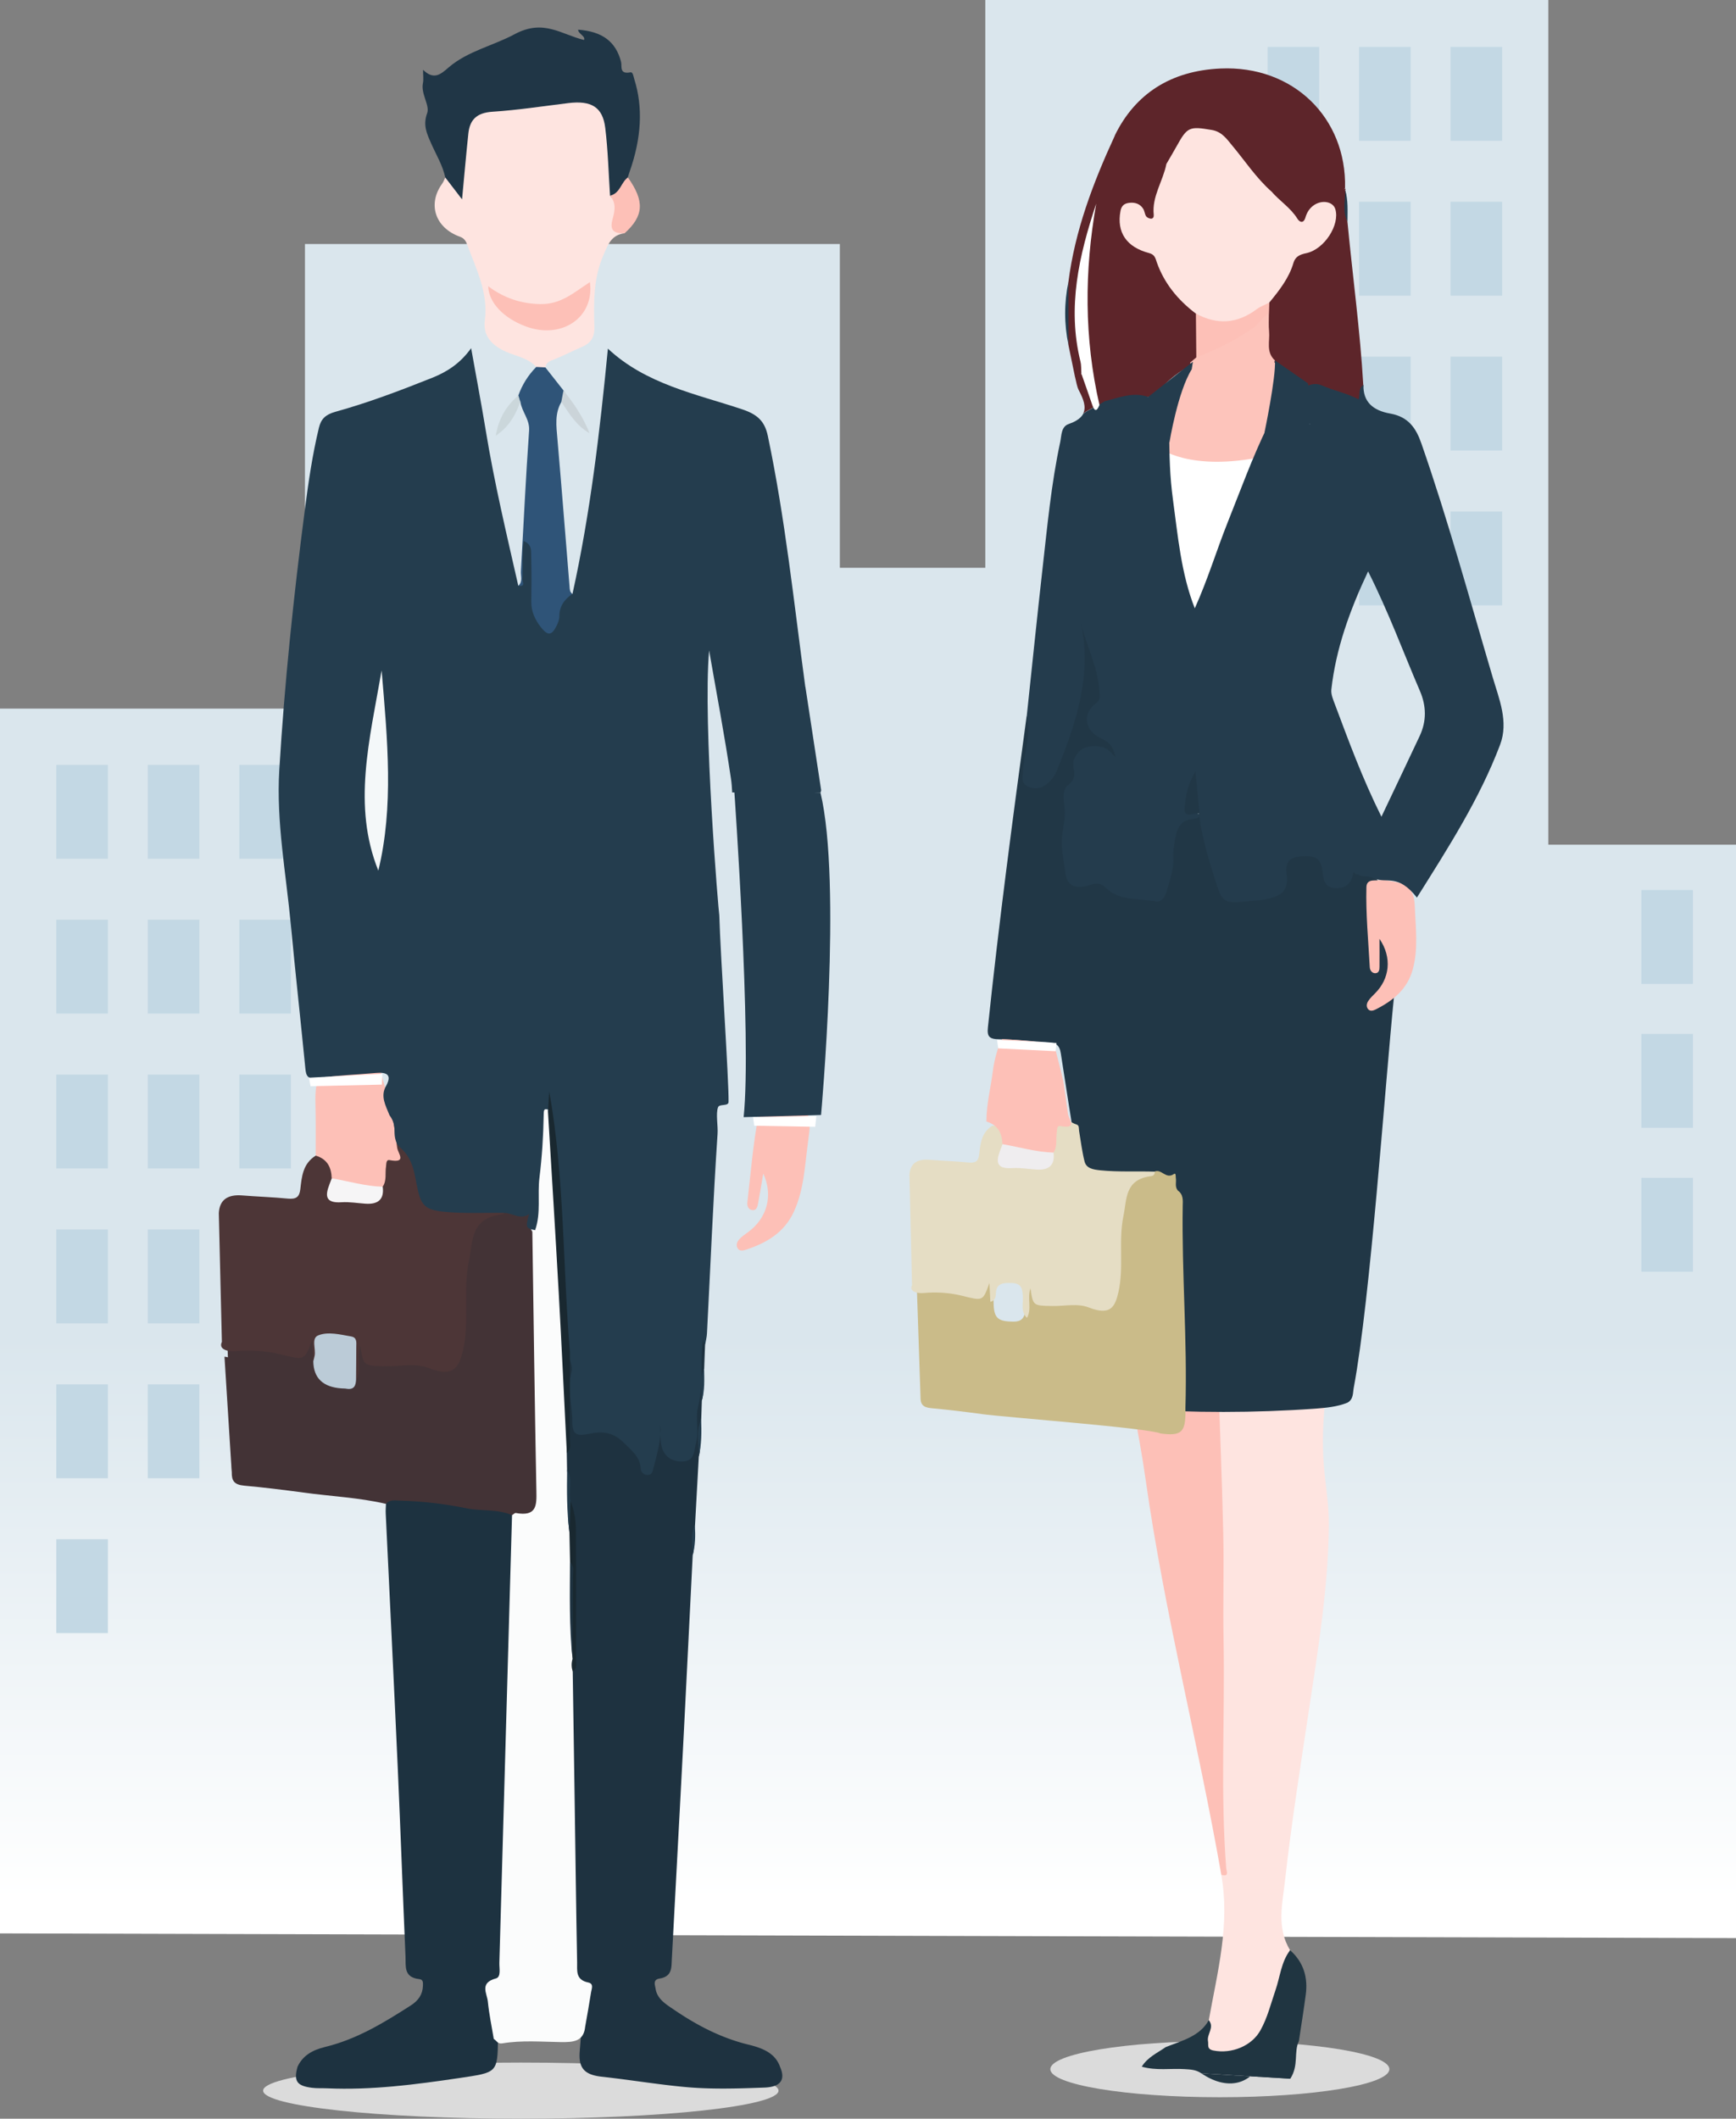 <svg id="_レイヤー_2" data-name="レイヤー 2" xmlns="http://www.w3.org/2000/svg" viewBox="0 0 300.05 366.13"><rect x="0" y="0" width="300.05" height="366.13" fill="#808080" stroke="none"/><defs><linearGradient id="linear-gradient" x1="150.02" y1="328.43" x2="150.02" y2="231.11" gradientUnits="userSpaceOnUse"><stop offset="0" stop-color="#fff"/><stop offset="1" stop-color="#dae6ed"/></linearGradient><style>.cls-2{fill:#192830}.cls-5{fill:#c3d8e4}.cls-7{fill:#433336}.cls-8{fill:#5d252a}.cls-10{fill:#fdc4bb}.cls-11{fill:#1e3240}.cls-16{fill:#213746}.cls-17{fill:#243c4d}.cls-18{fill:#fdc0b7}.cls-20{fill:#fff}.cls-21{fill:#203541}.cls-24{fill:#dbdbdb}.cls-27{fill:#243d4e}.cls-28{fill:#fee4e0}</style></defs><g id="_レイヤー_2-2" data-name="レイヤー 2"><path style="fill:url(#linear-gradient)" d="M0 334.11V122.45h52.71V42.17h92.45v55.95h25.14V0h97.31v145.97h32.44v188.95L0 334.11z"/><path class="cls-5" d="M9.73 132.18h8.92v16.22H9.73zM25.54 132.18h8.92v16.22h-8.92zM41.36 132.18h8.92v16.22h-8.92zM9.73 158.94h8.92v16.22H9.73zM25.54 158.94h8.92v16.22h-8.92zM41.36 158.94h8.92v16.22h-8.92zM9.73 185.7h8.92v16.22H9.73zM25.54 185.7h8.92v16.22h-8.92zM41.36 185.7h8.92v16.22h-8.92zM9.73 212.47h8.92v16.22H9.73zM25.54 212.47h8.92v16.22h-8.92zM41.36 212.47h8.92v16.22h-8.92zM219.09 8.11h8.92v16.22h-8.92zM234.9 8.11h8.92v16.22h-8.92zM250.71 8.11h8.92v16.22h-8.92zM219.09 34.87h8.92v16.22h-8.92zM234.9 34.87h8.92v16.22h-8.92zM250.71 34.87h8.92v16.22h-8.92zM219.09 61.63h8.92v16.22h-8.92zM234.9 61.63h8.92v16.22h-8.92zM250.71 61.63h8.92v16.22h-8.92zM219.09 88.39h8.92v16.22h-8.92zM234.9 88.39h8.92v16.22h-8.92zM250.71 88.39h8.92v16.22h-8.92zM283.69 153.81h8.92v16.22h-8.92zM283.69 178.67h8.92v16.22h-8.92zM283.69 203.54h8.92v16.22h-8.92zM9.73 239.23h8.92v16.22H9.73zM25.54 239.23h8.92v16.22h-8.92zM41.36 239.23h8.92v16.22h-8.92zM9.73 265.99h8.92v16.22H9.73z"/><path class="cls-10" d="m204.56 65.67-7.1 15.41.81 5.2 19.67.74 4.05-15.97 1.02-10.02-18.45-.56v5.2z"/><path class="cls-20" d="M200.3 77.37s5.27 4.27 18.25 1.49l-9.93 31.2-4.46-2.41-3.85-30.27z"/><ellipse class="cls-24" cx="210.84" cy="357.57" rx="29.3" ry="4.85"/><path class="cls-24" d="M134.56 361.28c0 2.68-19.94 4.85-44.54 4.85s-44.54-2.17-44.54-4.85 19.94-4.85 44.54-4.85 44.54 2.17 44.54 4.85z"/><path class="cls-28" d="M222.98 337.01c-2.41-3.93-1.3-8.17-.86-12.18 1.1-9.9 2.68-19.75 4.16-29.61 1.59-10.49 3.29-20.98 3.4-31.6.04-3.49-.6-6.98-.87-10.48-.61-7.7.72-15.27 1.81-22.86.41-2.84.83-5.68 1.24-8.51-6.8 1.12-13.33 3.12-19.79 5.29-2.09.7-2.24 2.6-2.33 4.24-.24 4.47-.36 8.95.1 13.42.12 1.12.23 2.23.28 3.35.78 21.82.47 43.65.53 65.48 0 2.87-.11 5.75.73 8.57.18.62.12 1.27-.3 1.85 1.56 8.54-.66 16.81-2.15 25.13.46.89-.42 1.48-.62 2.21-.62 2.35.3 3.47 2.94 3.58 3.39.14 5.87-1.06 7.3-3.97 2.2-4.45 3.4-9.16 4.43-13.92z"/><path class="cls-18" d="M211.08 323.98c1.45.43.89-.67.86-1.08-1.02-13.16-.21-26.35-.46-39.52-.12-6.23.09-12.47-.06-18.7-.23-9.72-.63-19.44-.96-29.16-.03-.88 0-1.76 0-2.64.02-4.25.1-4.57 4.41-5.95 4.83-1.55 9.76-2.85 14.67-4.15.87-.23 1.53-.72 2.34-.99l.45-.42c-5.22.24-10.43.55-15.64.72-8.54.29-17.06-.21-25.58-.7 1.47 2.46 1.29 5.26 1.84 7.89 1.84 8.84 3.83 17.69 5.09 26.61 3.24 22.88 9.07 45.34 13.05 68.09z"/><path class="cls-21" d="M223.02 359.21c1.5-2.32.56-4.59 1.48-6.5.4-2.68.84-5.36 1.19-8.04.38-2.92-.34-5.54-2.71-7.66-1.56 2.07-1.72 4.58-2.52 6.89-.81 2.35-1.38 4.77-2.62 6.98-1.49 2.67-4.94 4.09-8.1 3.47-1.22-.24-.82-.97-.95-1.61-.23-1.23 1.18-2.39.13-3.63-1.54 2.8-4.64 3.53-7.44 4.65-1.42 1-3.11 1.72-4.14 3.38 2.53.72 4.97.27 7.37.42 1.03.07 1.98.08 2.93.73"/><path class="cls-21" d="M207.64 358.29c4.97 3.37 9.55 1.74 11.04-3.88.55-2.07.92-4.19 2.26-6.31 2.16 3.46.99 7.25 2.08 11.12"/><path class="cls-8" d="M190.26 69.5c-1.51.1-1.17-1.13-1.53-1.83-.53-1.04-.29-2.42-1.66-3.08-.48.08-.56.87-1.25.6.21.77.29 1.59.66 2.29.79 1.5 1.3 2.86.74 3.98 1.18-.85 2.62-1.39 3.65-2.12-.21.05-.41.11-.62.15z"/><path class="cls-17" d="M207.21 140.68c.01.11.04.22.06.33.04-.08.09-.16.11-.25-.06-.03-.11-.06-.16-.09z"/><path class="cls-16" d="M207.29 140.61c-.06.05-.12.12-.19.16-1.11.73-2.87-.35-3.64.84-1.07 1.66-1.48 3.64-1.36 5.52.16 2.46-.74 4.71-1.15 7.05-.17.97-.83 1.47-1.86 1.07-1.65-.63-3.38-.67-5.09-.94-.79-.12-1.93-.17-2.23-1.05-.77-2.28-2.2-1.77-3.83-.94-1.78.9-2.88.31-3.22-1.48-.88-4.61.19-9.2.03-13.8-.07-1.92 1.2-2.48 3.75-2.14-1.91-1.17-3.17-2.06-2.17-3.87.66-1.19 1.6-1.48 2.94-1.54 2.03-.09 2.72 1.04 3.03 2.64 2.35-2.66 1.88-4.08-1.54-5.05-1-.28-2.28-.51-2.24-1.67.04-1.16.24-2.54.97-3.39 1.12-1.31 1.1-1.15 1.1-2.94 0-4.11-2.19-7.68-3.12-11.55-.17-.71-.4-1.4-1.54-1.71.14 1.44.18 2.81.41 4.15 1.45 8.29-1.62 15.83-4.53 23.4-.25.64-.85 1.19-1.36 1.73-.64.68-1.46.77-2.38.47-1.09-.35-.61-1.09-.7-1.76-.39-2.87 1.02-5.63.57-8.5-.09-.55.06-1.13-.5-1.54-2.43 17.9-4.81 35.8-6.69 53.76-.17 1.61.23 2.05 1.99 2.07 2.78.02 5.56.35 8.35.51 1.37.08 2.04.44 2.26 1.92 1.76 11.54 3.67 23.06 5.54 34.59.18 1.11 1.03 23.23 1.15 24.34.1.98.59 1.45 1.65 1.46 1.26.57 2.58.94 4 1.04 10.54.71 21.08.72 31.62-.03 1.88-.14 3.82-.32 5.6-1.04 1.05-.61.9-1.7 1.07-2.57 2.9-15.52 5.38-52.04 6.97-67.73.4-3.97.26-7.98.46-11.97.04-.86-.55-1.48-.64-2.26-.11-2.17-1.26-3.95-2.6-5.64-.76-1.34-3.04-.39-3.61-2.01-1.06-.54-1.41-.48-1.37.67.04 1.26-.62 1.81-1.68 2.05-1.86.43-2.23-.64-2.22-2.04.02-1.25.38-2.83-1.27-3.32-1.8-.53-3.77-.61-5.57.26-1.4.67-1.08 1.88-.87 2.96.54 2.76.2 3.35-2.79 3.94-1.77.35-3.57.51-5.37.71-1.72.19-2-1.06-2.26-2.11-.95-3.85-2.69-7.53-3-11.53-.03-.44.17-1.23-.83-1.2l-.03.02z"/><path class="cls-8" d="M185.82 65.19c.24.17.55.54.71.49.6-.17.16-.75.37-1.1.73-.75.58-1.64.4-2.5-1.71-8.09-.35-16.02 1.5-23.92.13-.53.34-1.07.28-1.25-.8 3.02-1.43 6.43-1.72 9.88-.63 7.29.19 14.48 1.59 21.64.13.66.43 1.21 1.08 1.56 2.81-.47 5.63-.93 8.44-1.4.95.1 1.32-.59 1.8-1.11 1.67-1.8 3.56-3.36 5.85-4.49.61-.37 1.04-.86 1.22-1.52.26-2.3.34-4.6-.05-6.89-.43-1.19-1.48-1.96-2.42-2.78-1.94-1.72-2.96-3.94-4-6.14-.66-1.39-1.44-2.39-3.21-2.83-2.51-.62-4.06-3.83-3.2-6.07.47-1.23 1.34-1.28 2.54-.1.58.57.97 1.53 1.99 1.3 1.2-.27 1.06-1.37 1.1-2.2.12-2.61 1.76-4.85 2.04-7.42-.11-.69-.05-1.57-1.13-1.61-.97-.03-1.6.54-1.97 1.34-.34.73-.28 1.59-.85 2.28-.54-.35-.14-.79-.11-1.16.18-2.28-.13-2.58-2.59-1.98-1.8.44-2.51.19-1.96-1.66.23-.76.57-1.79-.83-2.11-3.76 8.13-6.89 16.42-8.02 25.25-.31 3.64-.31 7.29 0 10.94.38 1.86.77 3.72 1.15 5.58z"/><path class="cls-8" d="M192.68 23.43c.78.9.39 1.77.01 2.69-.68 1.67-.01 2.36 1.89 2.03q2.99-.52 2.66 2.39c-.04.38-.33.76.18 1.24 1.58-.5 2.08-1.59 2.01-3.07-.04-.84.52-1.4 1.36-1.54 1.07-.18.57.73.81 1.14 1.59-.42 1.75-1.87 2.39-2.93 1.93-3.2 4.7-3.6 7.45-.88 2.07 2.05 3.69 4.43 5.56 6.62.69.81 1.27 1.73 2.46 2.04.71-.02 1.46.1 2.06-.41.16-.17.28-.37.37-.58-.09-1.82 1.37-3.31 1.22-5.24-.07-.9 1.56-1.67 2.71-1.96 1.14-.28 1.18.94 1.65 1.53.86 1.05 1.23 2.26 1.19 3.58-.03 1.47.58 2.81 1.24 4.1.33.64.93 1.37 1.76 1.21.98-.18.75-1.1.73-1.8 0-.37-.35-.75.09-1.09.28-12.16-8.98-21.22-21.52-20.66-8.54.38-14.73 4.32-18.27 11.56z"/><path class="cls-8" d="M221.43 32.54c-.44.43-1.29-.06-1.64.59.62 2.34 2.93 3.44 4.48 5.1.53.57 1.29.3 1.77-.32.35-.45.58-.99.98-1.41.62-.65 1.38-1.05 2.31-.66.85.36.98 1.19.77 1.87-.72 2.31-1.44 4.66-4.4 5.48-1.02.29-2.04.68-2.43 1.66-1.07 2.73-3.07 5-4.43 7.59-.2.63-.26 1.27-.25 1.91.27 2.63-.84 5.41 1.02 7.87 2.37 1.25 3.64 3.63 5.99 4.91 3.08-.67 5.29 1.6 8.06 2.02.57.09 1.03.6 1.81.42.05-.99.11-2.01.16-3.03-.55-9.44-1.84-18.82-2.74-28.23-.56-1.79.12-3.66-.4-5.46l.08-.16-.11-.14c-.98.63-.28 1.67-.85 2.7-1.62-1.5-2.51-3.25-2.27-5.17.31-2.45-1.91-3.87-2.39-5.96-.09-.4-.59-.53-1.05-.21-1.3.91-2.5 1.96-4.04 2.56-.12.05-.27.34-.24.37 2.07 1.98-1.32 3.78-.22 5.72 1.41.94 2.61.06 3.87-.37.64-.22 1.3-.5 1.96-.05.22.15.28.41.14.64-.4.66-1.14.61-1.81.71-1.53.23-2.9-.15-4.16-.93z"/><path class="cls-18" d="M238.43 162.25c0 1.59.02 3.2 0 4.79 0 .5-.05 1.13-.73 1.14-.58 0-.92-.51-.95-1.04-.25-4.61-.7-9.21-.58-13.83.02-.85.5-1.14 1.26-1.16.58-.02 1.17-.03 1.75-.09 2.75.51 5.19.38 5.35 4.48.13 3.64.64 7.32-.34 10.94-.93 3.48-3.45 5.48-6.48 6.99-.39.19-.87.32-1.22-.05-.39-.44-.29-1-.01-1.43.31-.48.75-.9 1.16-1.31 2.52-2.49 3.03-6.16.79-9.44z"/><path class="cls-17" d="M184.67 59.61V48.67c-.75 3.64-.76 7.29 0 10.94zM232.5 32.83c.04 1.82-.53 3.69.4 5.46 0-1.83.14-3.66-.4-5.46zM259.26 128.74c-3.53 9.32-8.96 17.77-14.36 26.37-3.29-4.18-5.2-2.41-7.3-3.28-1.75-.73-1.89-.12-2.97-.74-.34.12-.7-.59-.75-.22-.24 1.66-1.19 2.72-3.08 2.61-2-.12-2.05-1.62-2.23-3-.29-2.15-1.21-2.7-3.78-2.48-2.22.18-2.64 1.31-2.41 3.14.33 2.57-.64 3.63-3.41 4.23-1.28.28-2.6.26-3.89.43-3.16.4-3.85 0-4.73-2.75-1.27-3.95-2.52-7.91-3.08-12.02.04-.08.09-.16.11-.25-.06-.03-.11-.06-.16-.09 0-.06-.02-.12-.03-.18-.92-1.65-.81-3.48-1.02-4.94-.19 1.6-1.63 3.74 1.05 5.11.01.11.04.22.06.33-.17.29-.46.47-.81.49-2.49.14-3.08 1.7-3.37 3.58-.16 1.03-.38 2.06-.32 3.1.13 2.05-.61 3.95-1.15 5.88-.26.91-.85 1.9-1.88 1.71-2.91-.56-6.25-.03-8.56-2.3-.98-.96-1.84-.87-3.02-.48-2.37.77-3.79 0-4.05-2.23-.2-1.67-.56-3.32-.6-5-.05-1.77.52-3.48.52-5.25 0-1.67-.73-3.88.59-4.86 1.97-1.46.42-3.04 1.02-4.44.26-.61.59-1.16 1.15-1.58.96-.72 2.07-.76 3.23-.64 1.14.12 1.88.84 2.74 1.88q-.33-2.35-2.27-3.18c-2.94-1.25-3.61-4.18-1.12-6.12.94-.73.66-1.22.63-1.96-.14-4.23-2.3-8.02-3.21-12.09 2.01 9.01-.78 17.37-4.13 25.65-.31.76-.76 1.44-1.38 2.02-1.01.93-2.16 1.37-3.55.76-1.33-.59-.98-1.64-.93-2.7.16-3.16 1.43-6.26.65-9.47.91-8.5 1.77-17 2.73-25.5.83-7.31 1.5-14.63 3.05-21.85.25-1.14.13-2.7 1.48-3.16.5-.17.92-.36 1.27-.57-.09.13-.18.26-.26.4.08-.14.17-.27.26-.4.63-.36 1.03-.78 1.26-1.23 1.18-.85 2.62-1.39 3.65-2.12 2.51-.63 4.96-1.7 7.67-.72.39 1.07-.48 1.8-.87 2.65-.23.5-.75 1.03-.22 1.53.38.36.99.16 1.5.07.34-.06.68-.12 1.02-.19 1.75-.37 2.52.16 2.07 1.85.07 4.31.09 7.6.68 11.92.82 6 1.39 12.7 3.76 18.66 2.28-5.07 3.75-10 5.66-14.79 2.24-5.61 4.29-11.29 6.96-16.75.72-.69 1.65-.84 2.64-.87 1.55-.1 3.02.6 4.71.58-.02-1.13-.46-2.01-.66-2.93-.25-1.13-1.11-2.23-.25-3.43.92-.62 1.96-.74 2.95-.31 2.06.91 4.32 1.33 6.31 2.4.25-.92-.08-1.88.83-2.51-.08 2.93 1.63 4.43 4.63 4.96 3.12.55 4.46 2.5 5.38 5.16 4.64 13.32 8.33 26.87 12.31 40.35 1.12 3.81 2.81 7.73 1.29 11.74zm-20.49 12.39c2.39-5.04 4.52-9.49 6.61-13.95 1.21-2.59 1.16-5.18.03-7.8-2.9-6.74-5.41-13.62-8.95-20.64-3.21 6.82-5.57 13.41-6.35 20.41-.09.82.3 1.73.61 2.55 2.39 6.37 4.73 12.77 8.05 19.44z"/><path class="cls-20" d="M190.03 69.99c-2.66-11.57-2.62-23.17-.56-34.8-2.97 8.91-5.04 17.89-2.73 27.26.17.69.12 1.43.17 2.14.63 1.8 1.27 3.59 1.88 5.39.43 1.25.82 1.06 1.24 0z"/><path class="cls-16" d="m207.32 140.59-.69-7.26c-1.28 2.02-1.76 4.23-1.87 6.42-.09 1.78 1.64.63 2.53.85l.03-.02z"/><path class="cls-28" d="M219.39 52.28c1.74-2.11 3.41-4.25 4.17-6.85.32-1.09 1.1-1.45 2.22-1.68 3.1-.65 5.83-4.87 5.02-7.6-.38-1.29-2.23-1.66-3.65-.73-.82.54-1.27 1.31-1.52 2.16-.33 1.12-1.02.82-1.4.2-1.14-1.85-3.04-3.04-4.44-4.65-2.69-2.39-4.6-5.33-6.86-8.03-.93-1.12-1.75-2.34-3.48-2.64-3.87-.66-4.23-.53-6.05 2.75-.58 1.05-1.2 2.08-1.8 3.12-.58 2.96-2.53 5.63-2.19 8.78.03.32-.07.7-.5.68-.29-.02-.68-.21-.82-.42-.25-.4-.26-.93-.52-1.32-.54-.83-1.41-1.13-2.45-.99-.9.12-1.31.59-1.46 1.42-.68 3.66 1.02 6.23 4.97 7.26 1 .26 1.09.97 1.31 1.59 1.27 3.6 3.61 6.49 6.76 8.87 2 2.14 4.57 2.46 7.26 1.57 2.1-.69 4.03-1.77 5.43-3.48z"/><path class="cls-10" d="M205.69 62.68c.74 1.02-.04 1.98-.23 2.93-1.04 5.3 1.28 7.92 2.54 13.24 2.53-2.14 3.07-2.51 4.61-4.66 1.37-1.93 2.68-3.89 4.3-5.64 1.71-1.85 2.79-3.95 3.44-6.27-1.58-1.46-.84-3.32-1-5.02-.1-1.03-.03-2.07-.03-3.11-.74-.29-1.11.23-1.52.61-2.76 2.59-6.09 4.4-9.71 5.75-.76.29-1.01.74-1.34 1.27-.36.3-.72.6-1.07.9z"/><path class="cls-18" d="M206.77 61.78c3.49-1.39 6.83-3 9.88-5.13 1.06-.74 1.51-1.92 2.68-2.49l.06-1.87c-.74.38-1.56.68-2.21 1.16-3.32 2.49-6.8 2.74-10.48.74.02 2.53.04 5.06.07 7.59z"/><path class="cls-8" d="M221.43 32.54c1.36 1.55 4.24 2.19 6.11 1.35.99-.44 1.02-1.45.74-2.02-.42-.87-1.52-.94-2.49-.58-1.42.53-2.69 1.47-4.37 1.25z"/><path class="cls-27" d="M114.1 246.21c-.02.37-.01 1.01.02 1.73.04-.6.04-1.18-.02-1.73z"/><path class="cls-11" d="M98.5 233.64c.92 1.6 1.24 3.22.76 5.06-.71 2.7.64 5.39.39 8.13-.08.9.75.8 1.53.54 3.43-1.17 4.59-.38 7.24 1.6 2.14 1.6 3.12 3.24 3.18 5.67 1.5-3.45 1.74-6.95 1.95-10.96 1.7 1.93 1.54 3.68 1.28 5.23-.43 2.55 1.73 2.58 3.27 3.23.66.28.93-.32.99-.8.28-2.19 1.34-4.26.71-6.59-.56-2.07 1.26-3.96.95-6.14-.47-3.29.84-6.5.89-9.8.08 1.18.15 2.35.23 3.53-.06 1.4-.11 2.81-.16 4.22-.55 1.79.16 3.67-.4 5.46-.04 1.09-.07 2.17-.11 3.26-.61 2.12.16 4.32-.42 6.44l-.66 11.98c-.53 1.65.13 3.38-.39 5.03-.58 11.59-1.15 23.19-1.75 34.79-.61 11.68-1.24 23.36-1.86 35.04-.08 1.45.08 2.99-2.12 3.35-1.18.19-.8 1.07-.69 1.75.27 1.79 1.82 2.71 3.21 3.65 3.91 2.66 8.08 4.86 12.84 6.02 2.4.59 4.67 1.44 5.5 3.93.92 2.13.07 3.39-2.74 3.49-4.58.17-9.17.32-13.73-.1-4.82-.45-9.59-1.25-14.4-1.78-2.95-.32-3.99-1.49-3.8-4.22.1-1.45.28-2.89.19-4.35.11-1.37.37-2.72.61-4.08.26-1.43.14-2.68-.98-3.83-.85-.86-1.12-1.99-1.22-3.14-.04-.48-.08-.97-.07-1.45.35-14.93-.59-29.85-.54-44.77 0-1.37-.06-2.74.22-4.11.35-1.01.41-2.04.4-3.1 0-6.92-.02-13.85 0-20.78 0-1.87-.48-3.66-.82-5.48-.5-1.83.08-3.75-.58-5.57a7.292 7.292 0 0 1 0-3.05c.69-4.88.22-9.79.26-14.68 0-.98-.12-1.93.82-2.64z"/><path d="M51.41 357.19c.89-1.96 2.59-2.93 4.75-3.45 5.55-1.35 10.22-4.22 14.84-7.18 1.33-.85 2.06-1.93 2.1-3.41.01-.49.08-1.07-.62-1.14-2.74-.29-2.32-2.25-2.39-3.85-.47-10.79-.85-21.59-1.33-32.38-.66-14.74-1.39-29.47-2.09-44.21-.03-.56.02-1.12.04-1.69.48-1.63 2.01-1.28 3.18-1.25 3.49.1 6.93.66 10.38 1.12 2.07.28 4.11.74 6.21.83.97.04 1.92.22 2.43 1.15.75 3.6.47 7.23.2 10.84-.15 2.09-.35 4.18-.35 6.27.05 15.4-1.09 30.77-1.19 46.17-.03 4.5-.37 9.02-.4 13.53 0 1.57-.22 3.05-1.41 4.29-.9.94-.75 2.1-.59 3.23.28 2.08.92 4.11.91 6.23-.1 5.99-.13 5.83-6.73 6.82-7.56 1.12-15.11 2.11-22.8 1.77-.88-.04-1.76.02-2.63-.09-2.61-.33-3.18-1.15-2.51-3.58z" style="fill:#1d3240"/><path class="cls-7" d="M39.27 231.09c-.07 1.02.34 1.49 1.46 1.55 3.41.2 6.86.12 10.11 1.38 1.33.52 1.57-.53 1.9-1.39.21-.56.28-1.48 1.2-1.31.78.14.75.99.81 1.63.06.64.03 1.29.05 1.93-.01 3.6.66 4.32 3.96 4.37 1.06.01 1.86-.25 2.23-1.23.52-1.42.14-2.89.32-4.32.08-.57.17-1.29.78-1.43.78-.18.99.58 1.07 1.1.26 1.67 1.46 1.98 3.03 1.99 3.24.03 6.48-.23 9.67.74 1.51.46 2.5-.48 2.98-1.75.64-1.69.93-3.44.88-5.22-.11-3.95.11-7.88.57-11.81.12-1.05.32-2.07.57-3.09.66-2.65 2-4.64 5.33-4.79.45-.02.84-.2 1.19-.47 1.36-.54 2.23 1.62 3.82.53.47-.33.36.49.41.79.14.84-.25 1.75.4 2.53 1.15.82 1 2.02.99 3.12-.21 13.56.95 27.1.55 40.65-.01.48 0 .97-.01 1.45-.08 3.64-1.04 4.36-5.04 3.8-2.5-1.11-5.28-.66-7.91-1.2-3.74-.76-7.58-1.22-11.44-1.31-.85-.02-1.79-.23-2.45.55-4.7-1.1-9.54-1.3-14.31-1.96-3.4-.46-6.8-.88-10.22-1.19-1.68-.16-2.15-.84-2.11-2.33"/><path class="cls-7" d="M40.05 254.39c.13-5.97.12-11.94.17-17.92 0-.96.2-1.86-1.42-2.02"/><path d="M37.82 209.66c.11-2.31 1.52-3.28 4.02-3.08 2.63.21 5.28.29 7.9.55 1.46.14 2.01-.28 2.17-1.64.25-2.14.41-4.4 2.68-5.8 2.24.1 2.93.9 3.32 3.79-.02.48-.11.96-.26 1.42-.49 1.44.14 2.06 1.7 2.25 1.75.21 3.51.23 5.24.21 1.85-.03.54-1.64 1.08-2.38.73-1.85-.4-4.29 2.24-5.56.48-.23-.09-1.05-.08-1.59.03-1.79-1.32-3.58 0-5.36.75.54 1.04 1.28 1.05 2.12.03 2.03.1 4.02 2.72 4.87.56.18.41.82.48 1.29.34 2.06.59 4.13 1.1 6.15.36 1.44 1.75 1.65 3.2 1.8 3.67.37 7.35.14 11.03.27-.06.42-.21.84-.72.9-5.42.64-4.94 4.65-5.65 8.09-1.05 5.1.15 10.3-1.02 15.38-.7 3.04-1.66 4.73-5.99 3.05-2.27-.88-4.88-.25-7.33-.29-3.89-.07-3.89-.02-4.42-3.57-.69 2.11.34 4.15-.71 5.97-1.33-1.28-.72-2.88-.83-4.35-.1-1.36-.17-2.6-2.17-2.67-1.7-.06-3.21-.04-3.27 2.08-.02.7-.14 1.48-1.13 1.7-.06-1.16-.11-2.32-.19-3.8-1.35 3.74-1.31 3.61-5.51 2.58-2.49-.61-5.13-.79-7.73-.56-1.46.13-3-.33-2.39-1.59" style="fill:#4d3637"/><path class="cls-28" d="M92.67 63.41c-1.31-1.51-3.38-1.83-5.13-2.59-2.62-1.15-4.09-2.84-3.74-5.48.62-4.68-1.46-8.78-3.03-13.01-.22-.6-.49-1.14-1.27-1.42-4.29-1.54-5.64-5.63-3.08-9.16.24-.33.36-.72.54-1.08 1.14-.04 1.4 1.01 2.16 1.48.68-3.11.49-6.27 1.17-9.34.62-2.83 1.47-3.74 4.63-4.11 4.7-.56 9.4-1.12 14.1-1.65 3.05-.34 5.23 1.17 6.08 3.89.34 1.09.53 2.2.5 3.34-.08 3.06.09 6.11.59 9.13.66 1.17.98 2.37.59 3.69-.38 1.3.15 2.33 1.19 3.2-2.31.32-2.84 1.88-3.62 3.66-1.82 4.1-1.74 8.32-1.62 12.55.05 1.68-.53 2.76-2.17 3.45-1.51.64-2.96 1.41-4.48 2.03-.82.33-1.69.51-1.81 1.5-.55.32-1.08.38-1.59-.08z"/><path d="M105.44 33.82c-.26-3.91-.35-7.83-.83-11.72-.44-3.61-2.41-4.77-6.41-4.28-4.36.53-8.71 1.21-13.09 1.49-2.83.18-3.92 1.5-4.16 3.76-.39 3.68-.71 7.36-1.09 11.38-1.06-1.38-1.98-2.58-2.9-3.78-.44-2.08-1.57-3.92-2.43-5.86-.73-1.67-1.47-3.14-.7-5.26.49-1.35-1.12-3.32-.73-5.19.13-.62.02-1.28.02-2.3 1.9 1.86 3.08.75 4.46-.44 3.26-2.79 7.71-3.74 11.35-5.7 5.02-2.7 8.05.03 12.02.99.27-.69-.98-1.02-1.03-1.78 4.2.31 6.51 2.06 7.42 5.54.21.8-.36 2.21 1.63 1.83.44-.08.51.72.66 1.18q2.29 7.26-.82 16.03c-.11.31-.2.62-.3.92-.33 1.14-.75 2.26-1.67 3.12-.4.37-.91.86-1.4.05z" style="fill:#203646"/><path d="M92.67 63.41c.53.03 1.06.05 1.59.08 1.05 1.33 2.09 2.66 3.14 3.99.59.77.26 1.39-.37 1.97-1.18 2.03-.88 4.18-.69 6.36.74 8.5 1.4 17.01 2.1 25.52.04.48.01.98.51 1.31-1.57 2.1-1.33 4.78-2.62 6.97-.69 1.17-1.31 1.89-2.57.34-1.6-1.97-2.89-3.89-2.71-6.54.21-3.03.05-6.09-.36-9.15v8.7c-1.42-.25-1.14-1.04-1.12-1.71.83-.73.41-1.67.46-2.51.47-8.11.84-16.22 1.42-24.32.14-1.92-1.26-3.26-1.5-4.97-.34-.3-.16-.75-.37-1.08.66-1.85 1.67-3.5 3.09-4.94z" style="fill:#2f5478"/><path class="cls-18" d="M67.81 192.46c.28 1.96.58 3.92.84 5.89.13.97 1.76 2.71-1.31 2.13-.64-.12-.55.66-.62 1.1-.19 1.17.16 2.41-.58 3.5-3.21.91-6.1.18-8.81-1.46-.06-1.81-.69-3.3-2.77-3.92 0-3.04.04-6.08-.04-9.11-.04-1.69-.03-5.16 1.96-5.08 3.23.12 6.08-.61 9.33-.37.36 1.62 1.63 5.71 1.98 7.33zM105.44 33.82c1.78-.44 1.86-2.26 3.08-3.16 2.91 4.1 2.77 6.63-.55 9.64-3.22.22-2.14-2.03-1.89-3.25.27-1.28.2-2.26-.64-3.23z"/><path d="M97.02 69.44c.12-.66.25-1.31.37-1.97 1.82 2.28 3.45 4.67 4.5 7.39-2.29-1.31-3.52-3.4-4.86-5.42z" style="fill:#cbd4d9"/><path d="M89.57 68.35c.12.36.25.72.37 1.08-.81 2.09-1.71 4.12-4.26 5.88.53-3.11 1.87-5.19 3.89-6.96z" style="fill:#cbd7db"/><path class="cls-27" d="M120.77 251.71c.04-2.15-.54-4.34.42-6.44.07 2.16.09 4.31-.42 6.44zM121.3 242.01c.05-1.82-.51-3.68.4-5.46.02 1.83.14 3.67-.4 5.46zM119.72 268.72c.05-1.69-.54-3.41.39-5.03.09 1.69.08 3.38-.39 5.03z"/><path d="M101.12 350.41c-.31 2.37-2.03 2.51-4.18 2.48-3.37-.05-6.77-.34-10.13.22-.82.14-.99-.5-1.47-.77-.35-2.15-.81-4.29-1.02-6.45-.14-1.42-1.49-3.23 1.4-4 .92-.25.56-1.75.59-2.69.6-20.87 1.18-41.75 1.77-62.62l.42-14.74c.22-.13.47-.41.65-.38 3.63.66 3.61-1.35 3.56-3.77-.29-14.96-.48-29.92-.7-44.88.46-8.19.92-16.39 1.41-25.21 1.36 1.77.55 3.3 1.29 4.5 1.22 2.41.86 5.03 1.1 7.55 1.13 12.08 1.33 24.2 2.05 36.31.3 5.03.13 10.09.1 15.13.02.97.03 1.94.05 2.91.4 3.54.18 7.14.94 10.65.13 1.8.03 3.6.07 5.39.08 5.42-.16 10.83.13 16.25.11.87.36 1.75-.16 2.59l.33 21.97c.14 9.42.25 18.84.43 28.27.03 1.37-.32 3.01 1.92 3.47.99.21.6 1.05.5 1.63-.32 2.07-.7 4.14-1.06 6.2z" style="fill:#fbfcfc"/><path class="cls-27" d="M139.19 118.71c-1.96-14.48-3.46-29.02-6.48-43.38-.54-2.58-1.83-3.73-4.47-4.61-8.02-2.67-16.61-4.33-23.17-10.47-1.4 14.4-3.05 28.48-6.12 42.37-1.42.96-2.28 2.19-2.27 3.87 0 .56-.21 1.11-.46 1.62-.85 1.72-1.52 1.81-2.7.32-1.05-1.33-1.72-2.78-1.69-4.48.04-2.66.05-5.32-.02-7.97-.02-.89.11-1.92-1.31-2.49-.35 2.3-.06 4.46-.21 6.6-.03.39.64 1.37-.71 1.13-2.02-8.91-4.15-17.81-5.62-26.82-.76-4.62-1.64-9.23-2.53-14.23-1.86 2.59-4.1 4.07-6.74 5.12-5.49 2.19-11.02 4.29-16.75 5.88-1.67.47-2.46 1.23-2.82 2.75-1.12 4.65-1.81 9.37-2.42 14.09-1.95 14.98-3.52 29.99-4.43 45.06-.54 8.99 1.17 17.86 2 26.77.78 8.28 1.7 16.54 2.51 24.82.13 1.36.45 1.9 2.2 1.64 3.3-.48 6.66-.59 9.99-.89 1.92-.17 2.77.35 1.8 2.17-1.11 1.83-.1 3.47.55 5.14.62.82.89 1.73.87 2.72-.02 1.08.19 2.2 1.02 2.91 2.31 1.99 2.42 4.68 2.99 7.23.64 2.86 1.46 3.53 4.75 3.84 3.41.32 6.83.12 10.25.18 1.42.03 2.77 1.26 4.25.19-.66 2.27-.58 2.48 1.04 2.79 1.05-2.96.37-6.05.75-9.08.44-3.57.67-7.19.73-10.8.02-1.06.05-1.16 1.06-.9.05-.4.08-.79.03-1.19-.02-.15-.05-.22-.1-.21-.35.05.29-.34.2-.01-.15 3.81.34 7.62.69 11.38.79 8.48 1.07 16.97 1.39 25.46.08 2.09.06 4.18.68 6.21.38 1.24 1.2 2.52.84 3.74-.84 2.84.19 5.6.16 8.39-.02 2.3.63 2.7 3.07 2.17 2.36-.51 4.21-.09 5.9 1.64 1.3 1.32 2.77 2.41 2.84 4.39.02.55.47 1.11 1.18 1.12.81.01.9-.69 1.03-1.2.53-1.99 1.07-3.98 1.2-5.78-.03-.72-.04-1.36-.02-1.73.06.55.06 1.13.02 1.73.01.33.03.67.05 1.01.13 2.28 1.46 3.65 3.65 3.64 2.31 0 2.07-1.87 2.45-3.16.59-2.04-.14-4.24.35-6.21 1.06-4.26.26-8.57.96-12.49.04.33-.32 1.04.29 1.61.1-.63.27-1.25.3-1.89.6-11.49 1.06-22.99 1.83-34.47.1-1.41-.33-3.47.08-4.6.23-.65 1.81-.12 1.82-.93.08-3.48-1.41-25.44-1.6-32.26-.08-.02-2.87-33.08-1.76-45.76 1.28 7.37 2.68 14.72 3.77 22.11.12.78.18 1.6.22 2.43h15.28l.1-.37-2.73-17.89z"/><path d="M65.96 115.86c1.03 12.12 2.11 23.54-.57 34.59-4.51-11.18-1.52-22.58.57-34.59z" style="fill:#f4f8f9"/><path class="cls-2" d="M97.97 251.08c-.46-9.16-.88-18.33-1.39-27.49-.58-10.5-1.24-21-1.87-31.5.07-1.16.14-2.32.22-3.48 2.66 14.93 2.32 30.03 3.57 45.03 0 4.98.01 9.96-.02 14.94 0 .85.35 1.79-.52 2.51zM98.99 288.88c-.22-.73-.26-1.46-.03-2.2-.44-4.7-.07-9.41-.2-14.11-.03-.86.22-1.76-.23-2.59-.03-1.72-.07-3.44-.11-5.16-.18-1.83-.49-3.66.18-5.47.61 1.58.93 3.23.94 4.88.05 7.55.03 15.09.02 22.64 0 .7.21 1.47-.56 2z"/><path class="cls-27" d="M98.6 259.35c-.06 1.82-.12 3.65-.17 5.47-.49-3.6-.45-7.21-.41-10.83 1.06 1.71.16 3.59.58 5.36z"/><path d="M54.15 235.24c.08-.31.17-.62.23-.93.25-1.22-.63-3.05.63-3.55 1.7-.68 3.79-.14 5.68.19 1.06.19.89 1.06.89 1.76 0 1.92-.03 3.84-.04 5.77-.06.97-.34 1.74-1.69 1.5-.26-.05-.52-.03-.78-.05q-4.86-.32-4.92-4.69z" style="fill:#bbcbd7"/><path d="M57.34 203.62c2.93.51 5.79 1.37 8.81 1.46q.41 3.15-2.95 2.93c-1.39-.09-2.79-.34-4.17-.25-2.88.19-2.8-1.2-2.12-3.01.14-.38.29-.75.43-1.13z" style="fill:#f6f5f6"/><path d="M158.43 221.41c-.06.87.29 1.27 1.25 1.33 2.92.17 5.87.1 8.65 1.18 1.14.45 1.35-.45 1.63-1.19.18-.48.23-1.27 1.02-1.12.67.12.64.85.7 1.39.05.55.03 1.1.04 1.65 0 3.08.57 3.7 3.39 3.74.91.01 1.59-.21 1.91-1.05.44-1.21.12-2.47.28-3.7.07-.49.14-1.1.67-1.23.67-.16.85.5.92.94.22 1.43 1.24 1.69 2.59 1.7 2.77.03 5.55-.2 8.27.63 1.29.39 2.14-.41 2.55-1.5.55-1.44.8-2.94.75-4.47-.09-3.38.09-6.75.49-10.11.11-.89.27-1.77.49-2.65.56-2.27 1.71-3.98 4.56-4.11.38-.02.72-.17 1.02-.4 1.17-.46 1.91 1.39 3.27.45.4-.28.31.42.35.68.12.72-.22 1.5.35 2.17.99.7.86 1.73.84 2.67-.18 11.61.81 23.2.47 34.8-.01.41 0 .83 0 1.24-.07 3.12-.89 3.73-4.32 3.26-2.14-.95-26.82-2.79-30.91-3.35-2.91-.4-5.82-.75-8.75-1.02-1.44-.14-1.84-.72-1.81-2" style="fill:#cabb89"/><path d="M157.19 203.06c.1-1.98 1.3-2.81 3.44-2.64 2.25.18 4.52.25 6.76.47 1.25.12 1.72-.24 1.85-1.4.22-1.84.35-3.77 2.29-4.96 1.92.09 2.51.77 2.84 3.24-.02.41-.09.82-.22 1.21-.42 1.23.12 1.76 1.46 1.93 1.5.18 3 .2 4.49.18 1.59-.03.46-1.4.92-2.04.62-1.58-.34-3.67 1.91-4.75.41-.2-.08-.9-.07-1.37.02-1.53-1.13-3.06 0-4.59.64.46.89 1.1.9 1.82.03 1.74.08 3.44 2.33 4.17.48.16.35.7.42 1.1.29 1.76.51 3.54.94 5.27.31 1.23 1.5 1.41 2.74 1.54 3.14.32 6.29.12 9.44.23-.05.36-.18.72-.62.77-4.64.55-4.23 3.98-4.84 6.92-.9 4.36.13 8.82-.87 13.17-.6 2.6-1.42 4.05-5.13 2.61-1.94-.76-4.18-.21-6.28-.25-3.33-.06-3.33-.02-3.79-3.06-.59 1.8.29 3.56-.6 5.11-1.14-1.09-.62-2.47-.71-3.73-.09-1.17-.15-2.23-1.86-2.29-1.46-.05-2.75-.03-2.8 1.79-.02.59-.12 1.26-.96 1.46-.05-.99-.1-1.99-.16-3.25-1.16 3.2-1.12 3.09-4.72 2.2-2.13-.53-4.39-.68-6.61-.48-1.25.12-2.57-.28-2.05-1.36" style="fill:#e5ddc4"/><path class="cls-18" d="M183.74 186.57c.28 1.96.58 3.92.84 5.89.13.97 1.76 2.71-1.31 2.13-.64-.12-.55.66-.62 1.1-.19 1.17.16 2.41-.58 3.5-3.21.91-6.1.18-8.81-1.46-.06-1.81-.69-3.29-2.77-3.92 0-3.04.77-5.9 1.14-8.92.23-1.91 1.22-5.2 1.62-5.32 3.23.12 5.67.5 8.92.74.36 1.62 1.2 4.64 1.55 6.26z"/><path d="M173.28 197.72c2.93.51 5.79 1.37 8.81 1.46q.41 3.15-2.95 2.93c-1.39-.09-2.79-.34-4.17-.25-2.88.19-2.8-1.2-2.12-3.01.14-.38.29-.75.43-1.13z" style="fill:#efedef"/><path class="cls-18" d="M101.96 48.75c.83 6.16-4.94 9.98-11.13 7.64-3.76-1.42-6.34-4.04-6.45-6.92 2.74 2.02 5.61 3.01 8.99 3.08 3.59.07 5.8-1.99 8.59-3.8z"/><path class="cls-11" d="M98.53 269.98c.81.73.48 1.67.48 2.51.01 4.73-.03 9.46-.05 14.19-.59-5.56-.46-11.13-.44-16.7z"/><path class="cls-18" d="M131.93 202.76c-.3 1.74-.58 3.49-.91 5.23-.1.55-.27 1.23-1.01 1.13-.63-.09-.91-.7-.84-1.29.59-5.07.97-10.16 1.96-15.19.19-.93.76-1.17 1.59-1.07.64.07 1.28.16 1.92.18 5.65.17 5.75.18 5 5.74-.54 4-.68 8.1-2.42 11.89-1.67 3.65-4.79 5.45-8.39 6.61-.46.15-1.02.22-1.32-.25-.35-.54-.13-1.14.25-1.56.43-.48.99-.86 1.51-1.24 3.22-2.33 4.47-6.26 2.63-10.18z"/><path class="cls-17" d="M202.13 76.44s1.42-8.73 3.85-12.63l.2-1.3-7.71 6.07-4.45 5.07 8.11 2.79zM218.55 74.77s2-9.55 1.81-12.48l5.69 3.94.2.93 1.22 5.94-8.92 1.67z"/><path class="cls-27" d="M126.91 136.6s3.04 42.89 1.62 56.45l13.38-.37s3.65-40.11-.1-55.71l-14.91-.37z"/><path class="cls-20" d="m130.16 193.05 10.94-.19-.2 1.86-10.54-.18-.2-1.49zM172.33 179.68l10.27.56-.14 1.42-9.93-.49-.2-1.49zM53.39 186.24l12.7-.68-.09 1.87-12.32.28-.29-1.47z"/></g></svg>
